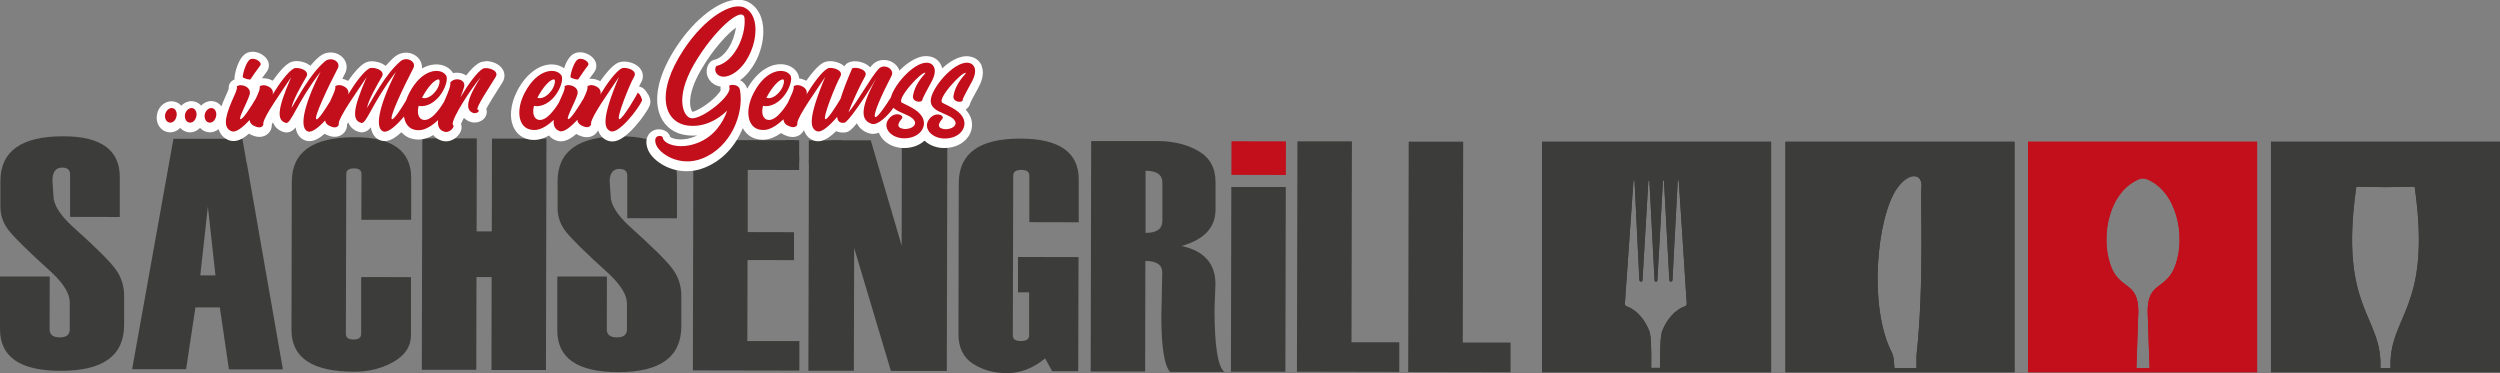 <svg width="335" height="50" viewBox="0 0 335 50" fill="none" xmlns="http://www.w3.org/2000/svg">
<rect x="0" y="0" width="335" height="50" fill="#808080" stroke="none"/>
<g clip-path="url(#clip0_27_40)">
<path d="M202.403 49.878L188.7 49.851L188.767 18.982H196.067L196.013 45.902H202.416V49.878H202.403ZM187.492 49.837L173.789 49.81L173.856 18.942H181.156L181.102 45.862H187.506V49.837H187.492ZM172.242 49.81H164.942L164.997 25.061H172.296L172.242 49.81ZM155.757 29.579V24.505C155.771 23.419 155.025 22.89 153.505 22.877V31.208C155.011 31.208 155.757 30.665 155.757 29.579ZM164.088 49.837H156.788C156.001 48.942 155.621 46.459 155.621 42.361V42.32L155.662 40.475C155.716 37.91 155.744 36.594 155.744 36.54C155.744 35.495 154.997 34.966 153.478 34.966L153.451 49.783H146.151L146.219 18.901H155.242C157.304 18.928 159.081 19.362 160.601 20.244C162.12 21.126 162.88 22.51 162.88 24.396V28.1C162.867 30.502 161.347 32.117 158.335 32.958C161.361 33.623 162.88 35.333 162.867 38.073L162.745 41.452C162.745 46.391 163.192 49.186 164.088 49.851V49.837ZM144.496 49.742H140.995L140.046 48.033C138.431 49.349 136.735 50 134.944 50C133.194 50 131.674 49.579 130.372 48.738C129.069 47.897 128.418 46.554 128.432 44.708L128.473 24.559C128.473 20.556 131.227 18.562 136.735 18.575C141.959 18.575 144.564 20.421 144.55 24.057V29.783L137.929 29.769V23.528C137.943 23.026 137.576 22.768 136.857 22.768C136.138 22.768 135.772 23.012 135.772 23.528L135.718 44.953C135.718 45.455 136.084 45.699 136.803 45.699C137.536 45.699 137.889 45.455 137.902 44.953V39.172H136.41V34.437L144.523 34.45L144.482 49.729L144.496 49.742ZM126.885 49.702H119.382L114.457 33.229L114.416 49.674H108.324L108.392 21.384H108.582C109.437 21.384 110.115 20.855 110.604 20.217C110.929 19.783 111.201 19.322 111.364 18.806H116.682L120.82 32.904L120.847 18.82H126.939L126.872 49.702H126.885ZM107.117 49.661L92.844 49.634L92.912 18.765L106.588 18.792C106.452 19.05 106.493 19.186 106.493 19.525C106.493 20.068 106.683 20.584 107.09 20.936V22.782L100.197 22.768V31.099L106.398 31.113V34.858L100.17 34.844L100.143 45.699H107.117V49.674V49.661ZM74.677 37.232H81.325L81.311 44.328C81.311 45.034 81.772 45.387 82.681 45.387C83.563 45.387 83.998 45.034 84.011 44.328V40.665C84.011 39.552 83.224 38.236 81.623 36.716C78.516 33.908 76.59 32.022 75.843 31.058C75.084 30.095 74.717 29.037 74.717 27.897V24.423C74.717 22.7 75.26 21.343 76.305 20.366C76.562 20.624 76.861 20.855 77.132 21.058C78.028 21.696 79.045 22.09 80.158 22.09C81.325 22.09 82.329 21.574 83.129 20.746C83.74 20.122 84.12 19.322 84.35 18.48C88.611 18.765 90.727 20.57 90.714 23.921V29.254L84.052 29.24V23.555C84.066 22.931 83.699 22.632 82.98 22.632C82.125 22.632 81.691 23.229 81.691 24.41L81.827 26.418C81.827 27.558 82.641 28.901 84.282 30.434C87.308 33.148 89.248 35.047 90.062 36.133C90.89 37.205 91.297 38.44 91.297 39.797V43.731C91.284 47.843 88.461 49.878 82.817 49.864C77.377 49.864 74.663 47.978 74.677 44.247V37.205V37.232ZM73.157 49.579H65.858L65.885 34.749H63.85L63.822 49.552H56.523L56.591 18.67H63.714C63.714 18.969 63.782 19.24 63.89 19.484L63.863 31.004H65.898L65.925 21.411C66.672 21.832 67.486 22.076 68.368 22.076C69.534 22.076 70.538 21.56 71.339 20.733C71.882 20.163 72.248 19.457 72.492 18.711H73.225L73.157 49.579ZM55.071 29.457H48.423L48.437 23.324C48.437 22.822 48.111 22.564 47.446 22.564C46.754 22.564 46.401 22.809 46.401 23.324L46.347 44.749C46.347 45.251 46.7 45.495 47.392 45.495C48.057 45.495 48.382 45.251 48.396 44.749V37.123L55.071 37.137V44.98C55.044 46.445 54.271 47.612 52.724 48.494C51.177 49.376 49.427 49.81 47.487 49.81C41.856 49.81 39.061 47.938 39.061 44.233L39.102 24.369C39.102 20.366 41.924 18.372 47.555 18.385C52.588 18.385 55.112 20.231 55.098 23.867V29.471L55.071 29.457ZM28.872 36.906L27.855 27.693L26.837 36.906H28.872ZM37.908 49.498H30.677L29.456 41.194H26.186L24.937 49.471H17.706L23.241 18.602H27.203C27.203 19.647 28.072 20.421 28.845 20.963C29.74 21.601 30.758 21.995 31.87 21.995C32.291 21.995 32.685 21.927 33.065 21.805L37.908 49.498ZM0.014 37.056H6.662L6.648 44.152C6.648 44.858 7.109 45.21 8.019 45.21C8.9 45.21 9.335 44.858 9.348 44.152V40.489C9.348 39.376 8.561 38.06 6.96 36.54C3.853 33.731 1.927 31.845 1.18 30.882C0.421 29.919 0.054 28.86 0.054 27.721V24.247C0.068 20.244 2.89 18.25 8.507 18.263C13.541 18.263 16.064 20.109 16.051 23.745V29.077L9.389 29.064V23.379C9.402 22.768 9.036 22.456 8.317 22.456C7.462 22.456 7.028 23.053 7.028 24.233L7.164 26.241C7.164 27.381 7.978 28.725 9.62 30.258C12.645 32.971 14.585 34.871 15.399 35.957C16.227 37.029 16.634 38.263 16.634 39.62V43.555C16.62 47.666 13.798 49.702 8.154 49.688C2.7 49.702 0 47.829 0 44.098V37.056H0.014ZM74.677 37.056H81.325L81.311 44.152C81.311 44.858 81.772 45.21 82.681 45.21C83.563 45.21 83.998 44.858 84.011 44.152V40.489C84.011 39.376 83.224 38.06 81.623 36.54C78.516 33.731 76.59 31.845 75.843 30.882C75.084 29.919 74.717 28.86 74.717 27.721V24.247C74.731 20.244 77.553 18.25 83.17 18.263C88.204 18.263 90.727 20.109 90.714 23.745V29.077L84.052 29.064V23.379C84.066 22.768 83.699 22.456 82.98 22.456C82.125 22.456 81.691 23.053 81.691 24.233L81.827 26.241C81.827 27.381 82.641 28.725 84.282 30.258C87.308 32.971 89.248 34.871 90.062 35.957C90.89 37.029 91.297 38.263 91.297 39.62V43.555C91.284 47.666 88.461 49.702 82.817 49.688C77.377 49.688 74.663 47.802 74.677 44.071V37.029V37.056ZM56.591 18.548H63.89L63.863 33.379H65.898L65.925 18.575H73.225L73.157 49.457H66.034C66.034 49.159 65.966 48.887 65.858 48.643L65.885 37.123H63.85L63.822 46.716C63.076 46.296 62.262 46.052 61.38 46.052C60.213 46.052 59.209 46.567 58.409 47.395C57.866 47.965 57.5 48.67 57.256 49.417H56.523L56.591 18.548ZM33.187 22.578H23.241V18.602H32.481L33.173 22.578H33.187Z" fill="#3C3C3B"/>
<path d="M165.018 18.928L165.008 23.432L172.307 23.449L172.318 18.944L165.018 18.928Z" fill="#C20F1B"/>
<path fill-rule="evenodd" clip-rule="evenodd" d="M286.794 23.948C282.602 25.536 281.421 31.642 282.819 35.549C284.04 38.955 286.536 37.625 286.536 41.723L286.278 49.308L287.133 49.335H287.16H287.187L288.042 49.308L287.784 41.723C287.784 37.625 290.281 38.955 291.502 35.549C292.913 31.642 291.719 25.536 287.527 23.948C287.296 23.908 287.025 23.894 286.794 23.948ZM271.761 18.996H302.451V49.878H271.761V18.996Z" fill="#C20F1B"/>
<path fill-rule="evenodd" clip-rule="evenodd" d="M315.747 25.02L319.655 25.075L323.562 25.02C325.937 41.533 320.062 42.184 320.333 49.322H318.977C319.248 42.184 313.373 41.533 315.747 25.02ZM304.31 18.996H335V49.878H304.31V18.996Z" fill="#3C3C3B"/>
<path fill-rule="evenodd" clip-rule="evenodd" d="M256.809 49.308C256.809 48.752 256.809 48.209 256.809 47.666C257.881 37.761 257.298 26.866 257.474 25.115C257.664 23.229 255.819 22.931 254.191 25.265C251.504 29.118 250.324 41.126 253.54 47.313C253.594 47.463 253.621 47.517 253.662 47.653C253.757 48.019 253.811 48.589 253.852 49.308H256.809ZM239.253 18.996H269.943V49.878H239.253V18.996Z" fill="#3C3C3B"/>
<path fill-rule="evenodd" clip-rule="evenodd" d="M226.024 40.692C225.902 38.575 224.952 24.179 224.952 24.179L224.885 24.152L224.817 24.179L224.111 37.517C224.111 37.517 224.111 37.734 223.894 37.734C223.691 37.734 223.691 37.531 223.691 37.531L222.972 24.206L222.904 24.179L222.836 24.206L222.09 37.531C222.09 37.531 222.09 37.748 221.9 37.748C221.71 37.748 221.71 37.531 221.71 37.531L221.018 24.206L220.95 24.179L220.882 24.206L220.095 37.531C220.095 37.531 220.095 37.734 219.892 37.734C219.688 37.734 219.675 37.517 219.675 37.517L219.023 24.179L218.955 24.152L218.888 24.179C218.888 24.179 217.87 38.575 217.734 40.692C217.734 40.895 217.829 41.018 218.006 41.072C218.63 41.275 220.095 42.062 221.004 44.355C221.235 44.885 221.303 46.716 221.262 49.294H222.456C222.429 46.716 222.51 44.885 222.741 44.342C223.65 42.062 225.129 41.262 225.753 41.058C225.929 41.004 226.038 40.868 226.024 40.678M206.636 18.996H237.326V49.878H206.636V18.996Z" fill="#3C3C3B"/>
<path fill-rule="evenodd" clip-rule="evenodd" d="M286.794 23.948C282.602 25.536 281.421 31.642 282.819 35.549C284.04 38.955 286.536 37.625 286.536 41.723L286.278 49.308L287.133 49.335H287.16H287.187L288.042 49.308L287.784 41.723C287.784 37.625 290.281 38.955 291.502 35.549C292.913 31.642 291.719 25.536 287.527 23.948C287.296 23.908 287.025 23.894 286.794 23.948ZM271.761 18.996H302.451V49.878H271.761V18.996Z" fill="#C20F1B"/>
<path fill-rule="evenodd" clip-rule="evenodd" d="M315.747 25.02L319.655 25.075L323.562 25.02C325.937 41.533 320.062 42.184 320.333 49.322H318.977C319.248 42.184 313.373 41.533 315.747 25.02ZM304.31 18.996H335V49.878H304.31V18.996Z" fill="#3C3C3B"/>
<path fill-rule="evenodd" clip-rule="evenodd" d="M256.809 49.308C256.809 48.752 256.809 48.209 256.809 47.666C257.881 37.761 257.298 26.866 257.474 25.115C257.664 23.229 255.819 22.931 254.191 25.265C251.504 29.118 250.324 41.126 253.54 47.313C253.594 47.463 253.621 47.517 253.662 47.653C253.757 48.019 253.811 48.589 253.852 49.308H256.809ZM239.253 18.996H269.943V49.878H239.253V18.996Z" fill="#3C3C3B"/>
<path fill-rule="evenodd" clip-rule="evenodd" d="M226.024 40.692C225.902 38.575 224.952 24.179 224.952 24.179L224.885 24.152L224.817 24.179L224.111 37.517C224.111 37.517 224.111 37.734 223.894 37.734C223.691 37.734 223.691 37.531 223.691 37.531L222.972 24.206L222.904 24.179L222.836 24.206L222.09 37.531C222.09 37.531 222.09 37.748 221.9 37.748C221.71 37.748 221.71 37.531 221.71 37.531L221.018 24.206L220.95 24.179L220.882 24.206L220.095 37.531C220.095 37.531 220.095 37.734 219.892 37.734C219.688 37.734 219.675 37.517 219.675 37.517L219.023 24.179L218.955 24.152L218.888 24.179C218.888 24.179 217.87 38.575 217.734 40.692C217.734 40.895 217.829 41.018 218.006 41.072C218.63 41.275 220.095 42.062 221.004 44.355C221.235 44.885 221.303 46.716 221.262 49.294H222.456C222.429 46.716 222.51 44.885 222.741 44.342C223.65 42.062 225.129 41.262 225.753 41.058C225.929 41.004 226.038 40.868 226.024 40.678M206.636 18.996H237.326V49.878H206.636V18.996Z" fill="#3C3C3B"/>
<path d="M112.788 18.806H108.379V21.899H112.788V18.806Z" fill="#3C3C3B"/>
<path d="M107.09 18.793H105.245V21.669H107.09V18.793Z" fill="#3C3C3B"/>
<path d="M65.125 8.223C64.759 8.223 64.433 8.304 64.162 8.453C63.619 8.765 63.035 9.376 62.466 10.109C62.113 9.878 61.679 9.742 61.231 9.742C61.055 9.742 60.878 9.756 60.715 9.797C60.702 9.769 60.675 9.742 60.661 9.715C60.213 9.037 59.386 8.63 58.463 8.63C57.812 8.63 57.161 8.82 56.537 9.172C56.577 8.792 56.482 8.413 56.279 8.073C55.899 7.449 55.18 7.056 54.393 7.056C53.837 7.056 53.307 7.259 52.887 7.612C52.453 7.978 52.059 8.399 51.679 8.833C51.164 8.413 50.431 8.209 49.848 8.209C49.481 8.209 49.156 8.29 48.884 8.44C48.165 8.86 47.351 9.824 46.646 10.841C46.401 10.706 46.144 10.611 45.872 10.556C45.995 10.326 46.103 10.095 46.225 9.864C46.537 9.267 46.524 8.603 46.184 8.046C45.804 7.422 45.086 7.029 44.298 7.029C43.742 7.029 43.213 7.232 42.792 7.585C42.358 7.951 41.965 8.372 41.585 8.806C41.069 8.385 40.337 8.182 39.753 8.182C39.387 8.182 39.061 8.263 38.79 8.413C38.071 8.833 37.257 9.797 36.551 10.814C36.185 10.611 35.751 10.489 35.33 10.489C35.249 10.489 35.181 10.489 35.1 10.489C35.33 10.163 35.588 9.81 35.724 9.634C35.724 9.634 35.737 9.607 35.751 9.593C36.077 9.159 36.117 8.603 35.873 8.1C35.534 7.436 34.666 6.934 33.851 6.934C33.607 6.934 33.39 6.974 33.173 7.056C31.843 7.598 31.436 10.068 31.423 10.407C31.423 10.407 31.423 10.434 31.423 10.448C31.423 10.516 31.423 10.584 31.436 10.638C31.314 10.692 31.192 10.76 31.07 10.855C30.758 11.099 30.609 11.479 30.649 11.873C30.622 11.995 30.473 12.361 30.297 12.741C30.229 12.89 30.161 13.053 30.08 13.229C29.917 13.596 29.781 13.935 29.673 14.247C29.483 14.003 29.238 13.799 28.94 13.664C28.926 13.664 28.913 13.664 28.899 13.65C28.709 13.582 28.506 13.541 28.302 13.541C27.8 13.541 27.312 13.772 26.945 14.152C26.769 13.948 26.552 13.786 26.281 13.677C26.267 13.677 26.253 13.677 26.24 13.664C26.05 13.596 25.846 13.555 25.643 13.555C25.141 13.555 24.652 13.786 24.286 14.166C24.11 13.962 23.893 13.799 23.621 13.691C23.608 13.691 23.594 13.691 23.581 13.677C23.391 13.609 23.187 13.569 22.984 13.569C22.17 13.569 21.423 14.139 21.111 15.007C21.111 15.007 21.111 15.034 21.111 15.048C20.759 16.133 21.233 17.259 22.17 17.612C22.373 17.693 22.59 17.734 22.807 17.734C23.309 17.734 23.784 17.517 24.151 17.137C24.34 17.341 24.558 17.503 24.829 17.612C25.032 17.693 25.25 17.734 25.467 17.734C25.969 17.734 26.443 17.517 26.81 17.137C27 17.341 27.217 17.503 27.488 17.612C27.692 17.693 27.909 17.734 28.126 17.734C28.56 17.734 28.953 17.571 29.293 17.3C29.32 17.409 29.36 17.531 29.415 17.626C29.673 18.195 30.134 18.602 30.758 18.82C30.921 18.874 31.111 18.901 31.287 18.901C32.02 18.901 32.739 18.453 33.363 17.91C33.566 18.033 33.784 18.141 34.041 18.223C34.286 18.304 34.53 18.345 34.76 18.345C35.371 18.345 35.914 18.046 36.212 17.544C36.361 17.286 36.429 17.001 36.416 16.73C36.443 16.635 36.497 16.526 36.565 16.391C36.578 16.445 36.606 16.499 36.633 16.54C36.809 16.934 37.203 17.449 38.017 17.693C38.139 17.734 38.261 17.748 38.383 17.748C38.966 17.748 39.373 17.381 39.618 17.083C39.645 17.3 39.699 17.503 39.767 17.68C40.038 18.372 40.513 18.67 40.866 18.806C41.056 18.874 41.246 18.915 41.449 18.915C41.87 18.915 42.494 18.793 43.498 17.924C43.688 18.033 43.892 18.128 44.122 18.209C44.366 18.29 44.611 18.331 44.841 18.331C45.452 18.331 45.995 18.033 46.293 17.531C46.442 17.273 46.51 16.988 46.496 16.716C46.524 16.622 46.578 16.513 46.646 16.377C46.659 16.432 46.686 16.486 46.714 16.526C46.89 16.92 47.283 17.436 48.097 17.68C48.22 17.721 48.342 17.734 48.464 17.734C49.047 17.734 49.454 17.368 49.699 17.069C49.726 17.286 49.78 17.49 49.848 17.666C50.119 18.358 50.594 18.657 50.947 18.793C51.137 18.86 51.327 18.901 51.53 18.901C51.801 18.901 52.521 18.901 53.796 17.721C54.339 18.345 55.126 18.698 56.062 18.698C56.17 18.698 56.279 18.698 56.401 18.684C56.93 18.63 57.486 18.44 58.056 18.101C58.328 18.44 58.68 18.684 59.128 18.833C59.331 18.901 59.549 18.942 59.752 18.942C60.702 18.942 61.434 18.263 61.719 17.639C61.882 17.286 61.896 16.934 61.774 16.622C61.842 16.418 61.977 16.133 62.167 15.794C62.33 15.957 62.506 16.092 62.724 16.201C62.995 16.337 63.293 16.418 63.592 16.418C64.433 16.418 65.138 15.875 65.22 15.143C65.247 14.953 65.22 14.763 65.166 14.586C65.505 13.921 66.305 12.659 66.685 12.062C66.957 11.628 67.201 11.262 67.35 11.004C67.676 10.461 67.676 9.837 67.377 9.322C66.93 8.535 65.871 8.182 65.084 8.182L65.125 8.223Z" fill="white"/>
<path d="M86.847 12.673C86.63 12.252 86.25 11.71 85.653 11.588H85.626C85.721 11.384 85.816 11.208 85.897 11.072C86.223 10.529 86.223 9.905 85.924 9.39C85.477 8.603 84.418 8.25 83.631 8.25C83.265 8.25 82.939 8.331 82.668 8.48C81.949 8.901 81.135 9.864 80.429 10.882C80.063 10.678 79.629 10.556 79.208 10.556C79.127 10.556 79.059 10.556 78.978 10.556C79.208 10.231 79.466 9.878 79.602 9.702C79.602 9.702 79.615 9.674 79.629 9.661C79.954 9.227 79.995 8.67 79.751 8.168C79.412 7.503 78.543 7.001 77.729 7.001C77.485 7.001 77.268 7.042 77.051 7.124C76.305 7.422 75.843 8.345 75.586 9.145C75.138 8.82 74.555 8.63 73.93 8.63C72.207 8.63 70.484 9.946 69.331 12.13C68.327 14.043 68.191 16.038 68.978 17.354C69.521 18.25 70.43 18.752 71.542 18.752C71.651 18.752 71.76 18.752 71.882 18.738C72.424 18.684 72.981 18.494 73.564 18.155C73.795 18.453 74.134 18.698 74.622 18.86C74.785 18.915 74.975 18.942 75.151 18.942C75.871 18.942 76.603 18.494 77.227 17.951C77.431 18.073 77.648 18.182 77.906 18.263C78.15 18.345 78.394 18.386 78.625 18.386C79.235 18.386 79.778 18.087 80.076 17.585C80.104 17.544 80.117 17.503 80.144 17.463C80.171 17.544 80.199 17.626 80.239 17.707C80.402 18.073 80.728 18.575 81.433 18.847C81.623 18.915 81.813 18.955 82.03 18.955C82.587 18.955 83.509 18.738 85.137 16.907C85.978 15.957 86.765 14.831 87.05 14.166C87.227 13.745 87.172 13.243 86.874 12.659L86.847 12.673Z" fill="white"/>
<path d="M131.566 8.847C131.335 8.263 130.86 7.829 130.291 7.653C130.046 7.571 129.802 7.53 129.531 7.53C128.283 7.53 127.061 8.412 126.261 9.159C126.234 9.05 126.193 8.942 126.152 8.833C125.922 8.25 125.447 7.815 124.877 7.639C124.633 7.558 124.389 7.517 124.117 7.517C122.679 7.517 121.282 8.697 120.522 9.457C120.481 9.322 120.413 9.199 120.345 9.077C119.966 8.44 119.206 8.033 118.432 8.033C117.835 8.033 117.279 8.277 116.872 8.711C116.777 8.806 116.696 8.914 116.601 9.023C116.085 8.467 115.23 8.209 114.552 8.209C114.186 8.209 113.86 8.29 113.589 8.44C113.399 8.548 113.25 8.711 113.155 8.887C112.625 8.412 111.852 8.195 111.242 8.195C110.875 8.195 110.55 8.277 110.278 8.426C109.559 8.847 108.745 9.81 108.04 10.828C107.741 10.665 107.415 10.556 107.09 10.515C107.063 10.217 106.968 9.932 106.805 9.688C106.357 9.009 105.53 8.602 104.607 8.602C102.938 8.602 101.283 9.824 100.13 11.886C99.98 11.398 99.641 10.99 99.18 10.746C100.157 10.041 100.808 9.064 101.229 8.304C101.893 7.056 102.273 5.631 102.287 4.301C102.314 2.388 101.554 0.909 100.211 0.244C99.817 0.054 99.37 -0.041 98.881 -0.041C96.439 -0.041 93.115 2.497 90.646 6.255C89.425 8.114 88.624 9.878 88.271 11.492C87.919 13.08 88.014 14.505 88.529 15.644C89.167 17.028 90.388 17.91 91.975 18.114C92.247 18.155 92.532 18.168 92.803 18.168C93.02 18.168 93.224 18.168 93.441 18.141C93.319 18.195 93.183 18.263 93.047 18.317C92.437 18.562 91.799 18.684 91.202 18.684C90.456 18.684 89.981 18.48 89.805 18.358C89.764 18.182 89.683 18.005 89.56 17.87C89.275 17.53 88.801 17.327 88.299 17.327C87.742 17.327 87.24 17.571 86.928 18.005C86.684 18.358 86.453 18.955 86.765 19.891C87.01 20.638 87.688 21.398 88.624 21.981C89.33 22.415 90.496 22.944 92.002 22.944C92.803 22.944 93.603 22.795 94.377 22.483C96.887 21.492 98.624 19.444 99.533 17.164C99.56 17.218 99.587 17.273 99.628 17.327C100.17 18.223 101.079 18.724 102.192 18.724C102.3 18.724 102.409 18.724 102.531 18.711C103.209 18.643 103.929 18.345 104.661 17.829C104.892 17.992 105.163 18.128 105.489 18.236C105.733 18.317 105.977 18.358 106.208 18.358C106.818 18.358 107.361 18.06 107.66 17.558C107.687 17.517 107.7 17.476 107.728 17.436C107.755 17.517 107.782 17.598 107.822 17.68C107.985 18.046 108.311 18.548 109.016 18.82C109.206 18.887 109.396 18.928 109.613 18.928C109.898 18.928 110.658 18.928 112.056 17.571C112.313 17.693 112.598 17.761 112.924 17.761C113.019 17.761 113.127 17.761 113.236 17.748H113.263C113.629 17.693 113.982 17.558 114.823 16.513C115.244 17.422 116.058 17.72 116.343 17.829C116.547 17.91 116.764 17.938 116.981 17.938C117.238 17.938 117.496 17.883 117.768 17.788C117.808 17.91 117.876 18.032 117.944 18.155C118.514 19.172 119.762 19.837 121.132 19.837C122.231 19.837 123.208 19.471 123.887 18.847C124.538 19.471 125.501 19.837 126.532 19.837C127.916 19.837 129.083 19.267 129.748 18.317C130.277 17.544 130.399 16.621 130.087 15.78C129.924 15.346 129.68 14.993 129.395 14.681C129.653 14.518 129.843 14.301 129.951 14.016C129.979 13.962 129.992 13.908 130.006 13.84C130.114 13.555 130.63 12.605 130.86 12.198C130.955 12.035 131.037 11.886 131.091 11.764C131.715 10.624 131.864 9.634 131.525 8.819L131.566 8.847ZM95.707 8.019C95.449 8.073 95.218 8.222 95.055 8.44C94.635 9.023 94.567 9.796 94.906 10.448C95.232 11.085 95.829 11.492 96.561 11.601C96.534 11.764 96.534 11.94 96.575 12.103C96.439 12.374 95.924 13.039 94.906 13.813C93.861 14.613 93.088 14.925 92.79 14.993C92.505 14.668 91.88 12.917 93.916 9.403C95.598 6.486 97.538 4.491 98.61 3.691C98.393 5.536 97.185 7.693 95.707 8.019Z" fill="white"/>
<path d="M23.214 14.518C22.821 14.369 22.36 14.668 22.17 15.183C22.007 15.699 22.197 16.255 22.59 16.391C22.984 16.554 23.445 16.269 23.608 15.74C23.798 15.224 23.608 14.668 23.214 14.505V14.518Z" fill="#C20F1B"/>
<path d="M25.874 14.518C25.48 14.369 25.019 14.668 24.829 15.183C24.666 15.699 24.856 16.255 25.25 16.391C25.643 16.554 26.104 16.269 26.267 15.74C26.457 15.224 26.267 14.668 25.874 14.505V14.518Z" fill="#C20F1B"/>
<path d="M28.519 14.518C28.126 14.369 27.665 14.668 27.475 15.183C27.312 15.699 27.502 16.255 27.895 16.391C28.289 16.554 28.75 16.269 28.913 15.74C29.103 15.224 28.913 14.668 28.519 14.505V14.518Z" fill="#C20F1B"/>
<path d="M33.58 10.611C33.648 10.475 34.53 9.199 34.869 8.779C35.195 8.345 34.163 7.693 33.58 7.924C33.01 8.155 32.535 9.837 32.522 10.299C32.522 10.489 33.539 10.746 33.58 10.624V10.611Z" fill="#C20F1B"/>
<path d="M64.745 9.172C63.931 9.647 62.751 11.275 61.692 13.053C61.923 12.456 62.127 11.927 62.194 11.642C62.452 10.638 60.973 10.258 60.336 11.058C60.417 11.492 60.078 12.334 59.562 13.501C59.535 13.555 59.522 13.596 59.494 13.65C59.169 14.206 58.721 14.857 58.205 15.373C56.822 16.771 55.641 15.943 56.102 14.179C56.659 14.328 57.866 14.179 58.925 12.836C59.698 11.845 60.078 10.556 59.766 10.095C59.074 9.05 56.577 9.132 54.868 12.415C54.678 12.768 54.542 13.107 54.42 13.46C53.782 14.545 52.778 16.065 52.521 15.97C52.1 15.821 54.067 11.669 55.383 9.145C55.858 8.236 54.474 7.503 53.647 8.223C51.544 10.041 49.983 13.216 49.183 14.464C49.319 13.473 50.594 11.262 51.177 10.271C51.706 9.376 49.956 8.887 49.454 9.186C48.694 9.634 47.623 11.058 46.632 12.687C46.998 11.805 45.587 11.085 44.923 11.56C44.99 11.995 44.787 12.334 44.271 13.501C44.271 13.528 44.258 13.541 44.244 13.569C43.593 14.64 42.657 16.079 42.399 15.984C41.978 15.834 43.946 11.682 45.262 9.159C45.737 8.25 44.353 7.517 43.525 8.236C41.422 10.054 39.862 13.229 39.061 14.478C39.197 13.487 40.472 11.275 41.056 10.285C41.585 9.389 39.835 8.901 39.333 9.199C38.573 9.647 37.501 11.072 36.511 12.7C36.877 11.818 35.466 11.099 34.801 11.574C34.855 11.954 34.706 12.28 34.299 13.175C33.675 14.247 32.508 16.079 32.21 15.97C31.911 15.862 33.173 13.664 33.458 12.646C33.716 11.642 32.291 11.14 31.735 11.574C31.803 11.995 31.599 12.347 31.084 13.514C30.025 15.957 29.971 17.232 31.084 17.598C31.64 17.788 32.59 17.015 33.444 16.079C33.512 16.567 33.824 16.825 34.367 17.001C35.127 17.259 35.371 16.703 35.276 16.54C35.344 15.577 37.922 12.022 39.021 10.339C37.013 14.925 37.162 16.133 38.302 16.472C38.994 16.676 39.794 13.704 42.955 9.62C40.459 14.559 40.188 17.218 41.246 17.612C41.775 17.816 42.711 17.069 43.566 16.146C43.647 16.594 43.959 16.825 44.475 17.001C45.235 17.259 45.479 16.703 45.384 16.54C45.452 15.577 48.03 12.022 49.129 10.339C47.121 14.925 47.27 16.133 48.41 16.472C49.102 16.676 49.902 13.704 53.063 9.62C50.567 14.559 50.295 17.218 51.354 17.612C51.991 17.856 53.172 16.771 54.135 15.617C54.298 16.771 55.017 17.544 56.319 17.436C57.106 17.354 57.961 16.798 58.707 16.092C58.612 16.933 58.87 17.422 59.508 17.639C60.295 17.897 60.892 16.974 60.77 16.838C60.702 16.798 60.675 16.716 60.661 16.608C60.62 15.726 63.117 11.886 64.406 10.353C63.32 12.089 61.977 14.423 63.253 15.075C63.85 15.387 64.433 14.817 64.026 14.708C63.592 14.586 65.844 11.289 66.427 10.299C66.957 9.403 65.206 8.915 64.704 9.213L64.745 9.172ZM58.789 10.638C59.006 10.665 58.938 11.425 58.463 12.103C57.866 12.944 57.106 13.297 56.55 13.107C57.242 11.75 58.273 10.583 58.775 10.651L58.789 10.638Z" fill="#C20F1B"/>
<path d="M77.499 10.611C77.567 10.475 78.448 9.199 78.788 8.779C79.113 8.345 78.082 7.693 77.499 7.924C76.929 8.155 76.454 9.837 76.44 10.299C76.44 10.489 77.458 10.746 77.499 10.624V10.611Z" fill="#C20F1B"/>
<path d="M85.449 12.415C85.409 12.632 83.374 16.079 82.98 15.97C82.546 15.848 84.391 11.262 84.975 10.271C85.504 9.376 83.753 8.887 83.251 9.186C82.492 9.634 81.42 11.058 80.429 12.687C80.796 11.805 79.385 11.085 78.72 11.56C78.774 11.94 78.625 12.266 78.218 13.161C77.594 14.233 76.427 16.065 76.128 15.957C75.83 15.848 77.092 13.65 77.377 12.632C77.634 11.628 76.21 11.126 75.653 11.56C75.721 11.981 75.518 12.334 75.002 13.501C74.962 13.582 74.934 13.664 74.894 13.745C74.568 14.288 74.147 14.885 73.659 15.373C72.275 16.771 71.095 15.943 71.556 14.179C72.112 14.328 73.32 14.179 74.378 12.836C75.151 11.845 75.531 10.556 75.219 10.095C74.527 9.05 72.031 9.132 70.321 12.415C68.978 14.953 69.48 17.612 71.814 17.408C72.601 17.327 73.456 16.771 74.202 16.065C74.12 16.879 74.392 17.368 75.002 17.571C75.558 17.761 76.508 16.988 77.363 16.052C77.431 16.54 77.743 16.784 78.286 16.974C79.045 17.232 79.29 16.676 79.195 16.513C79.263 15.55 81.84 11.995 82.939 10.312C80.551 15.997 80.931 17.232 81.827 17.585C82.899 18.005 85.558 14.573 86.019 13.501C86.114 13.284 85.694 12.469 85.422 12.415H85.449ZM74.243 10.638C74.46 10.665 74.392 11.425 73.917 12.103C73.32 12.944 72.56 13.297 72.004 13.107C72.696 11.75 73.727 10.583 74.229 10.651L74.243 10.638Z" fill="#C20F1B"/>
<path d="M97.715 11.642C98.244 12.714 94.119 16.024 92.64 15.848C91.609 15.726 90.347 13.202 93.007 8.603C95.679 3.989 99.655 0.543 99.777 2.51C99.94 4.858 98.393 8.304 95.992 8.847C95.489 9.539 96.29 10.801 97.918 10.041C101.066 8.589 102.545 2.388 99.777 1.031C98.054 0.19 94.431 2.388 91.609 6.662C87.783 12.47 88.936 16.404 92.165 16.825C94.336 17.096 96.195 16.038 97.443 14.817C96.887 16.472 95.639 18.304 93.522 19.132C91.012 20.136 88.828 19.281 88.801 18.372C88.543 18.06 87.484 18.114 87.891 19.322C88.285 20.543 91.012 22.442 94.078 21.248C97.972 19.729 99.723 15.21 99.153 12.049C99.004 11.167 97.525 11.289 97.728 11.615L97.715 11.642Z" fill="#C20F1B"/>
<path d="M120.888 13.786C119.993 13.338 123.507 9.552 123.982 9.756C124.131 9.824 122.666 10.936 122.34 12.836C122.204 13.65 123.425 13.826 123.588 13.419C123.615 13.121 124.443 11.669 124.782 11.031C125.773 9.267 124.999 8.589 124.579 8.467C122.856 7.897 119.857 11.207 119.382 13.039C118.785 14.016 117.591 15.794 117.293 15.685C116.872 15.536 118.148 12.687 119.464 10.163C119.938 9.254 118.46 8.44 117.727 9.24C116.682 10.366 114.864 13.704 113.697 15.061C114.05 14.003 115.325 11.262 115.909 10.258C116.438 9.362 114.688 8.874 114.186 9.172C113.44 10.895 112.938 12.225 112.625 13.256C111.988 14.328 110.889 16.038 110.604 15.97C110.17 15.848 112.015 11.262 112.598 10.271C113.127 9.376 111.377 8.887 110.875 9.186C110.115 9.634 109.044 11.058 108.053 12.687C108.419 11.805 107.008 11.085 106.344 11.56C106.411 11.995 106.208 12.334 105.692 13.501C105.652 13.582 105.625 13.663 105.584 13.745C105.258 14.288 104.838 14.885 104.349 15.373C102.965 16.771 101.785 15.943 102.246 14.179C102.802 14.328 104.01 14.179 105.068 12.836C105.842 11.845 106.222 10.556 105.909 10.095C105.217 9.05 102.721 9.132 101.012 12.415C99.668 14.952 100.17 17.612 102.504 17.408C103.332 17.327 104.213 16.716 104.987 15.984C105.028 16.526 105.353 16.798 105.923 16.974C106.683 17.232 106.927 16.676 106.832 16.513C106.9 15.549 109.478 11.995 110.577 10.312C108.189 15.997 108.569 17.232 109.464 17.585C110.088 17.829 111.228 16.784 112.178 15.658C112.246 16.35 112.625 16.513 113.155 16.445C113.589 16.377 115.597 13.582 117.442 10.461C114.81 15.21 115.705 16.187 116.764 16.581C117.578 16.879 118.921 15.577 119.721 14.45C120.4 15.088 121.675 15.319 122.299 15.889C123.222 16.73 121.974 17.436 121.024 17.259C119.843 17.042 120.603 16.201 120.861 15.875C121.214 15.414 119.803 14.79 118.989 16.079C118.283 17.205 119.45 18.535 121.173 18.535C123.154 18.521 124.144 17.123 123.71 15.957C123.317 14.898 122.096 14.369 120.888 13.772V13.786ZM104.933 10.638C105.15 10.665 105.082 11.425 104.607 12.103C104.01 12.944 103.25 13.297 102.694 13.107C103.386 11.75 104.417 10.583 104.919 10.651L104.933 10.638Z" fill="#C20F1B"/>
<path d="M128.988 13.419C129.015 13.121 129.843 11.669 130.182 11.031C131.172 9.267 130.399 8.589 129.979 8.467C128.215 7.883 125.121 11.357 124.755 13.162C124.389 14.966 126.804 15.075 127.726 15.916C128.649 16.757 127.401 17.463 126.451 17.286C125.271 17.069 126.03 16.228 126.288 15.902C126.641 15.441 125.23 14.817 124.416 16.106C123.71 17.232 124.877 18.562 126.6 18.562C128.581 18.548 129.572 17.151 129.137 15.984C128.744 14.925 127.523 14.396 126.315 13.799C125.42 13.351 128.934 9.566 129.409 9.769C129.558 9.837 128.093 10.95 127.767 12.85C127.631 13.664 128.852 13.84 129.015 13.433L128.988 13.419Z" fill="#C20F1B"/>
</g>
<defs>
<clipPath id="clip0_27_40">
<rect width="335" height="50" fill="white"/>
</clipPath>
</defs>
</svg>
